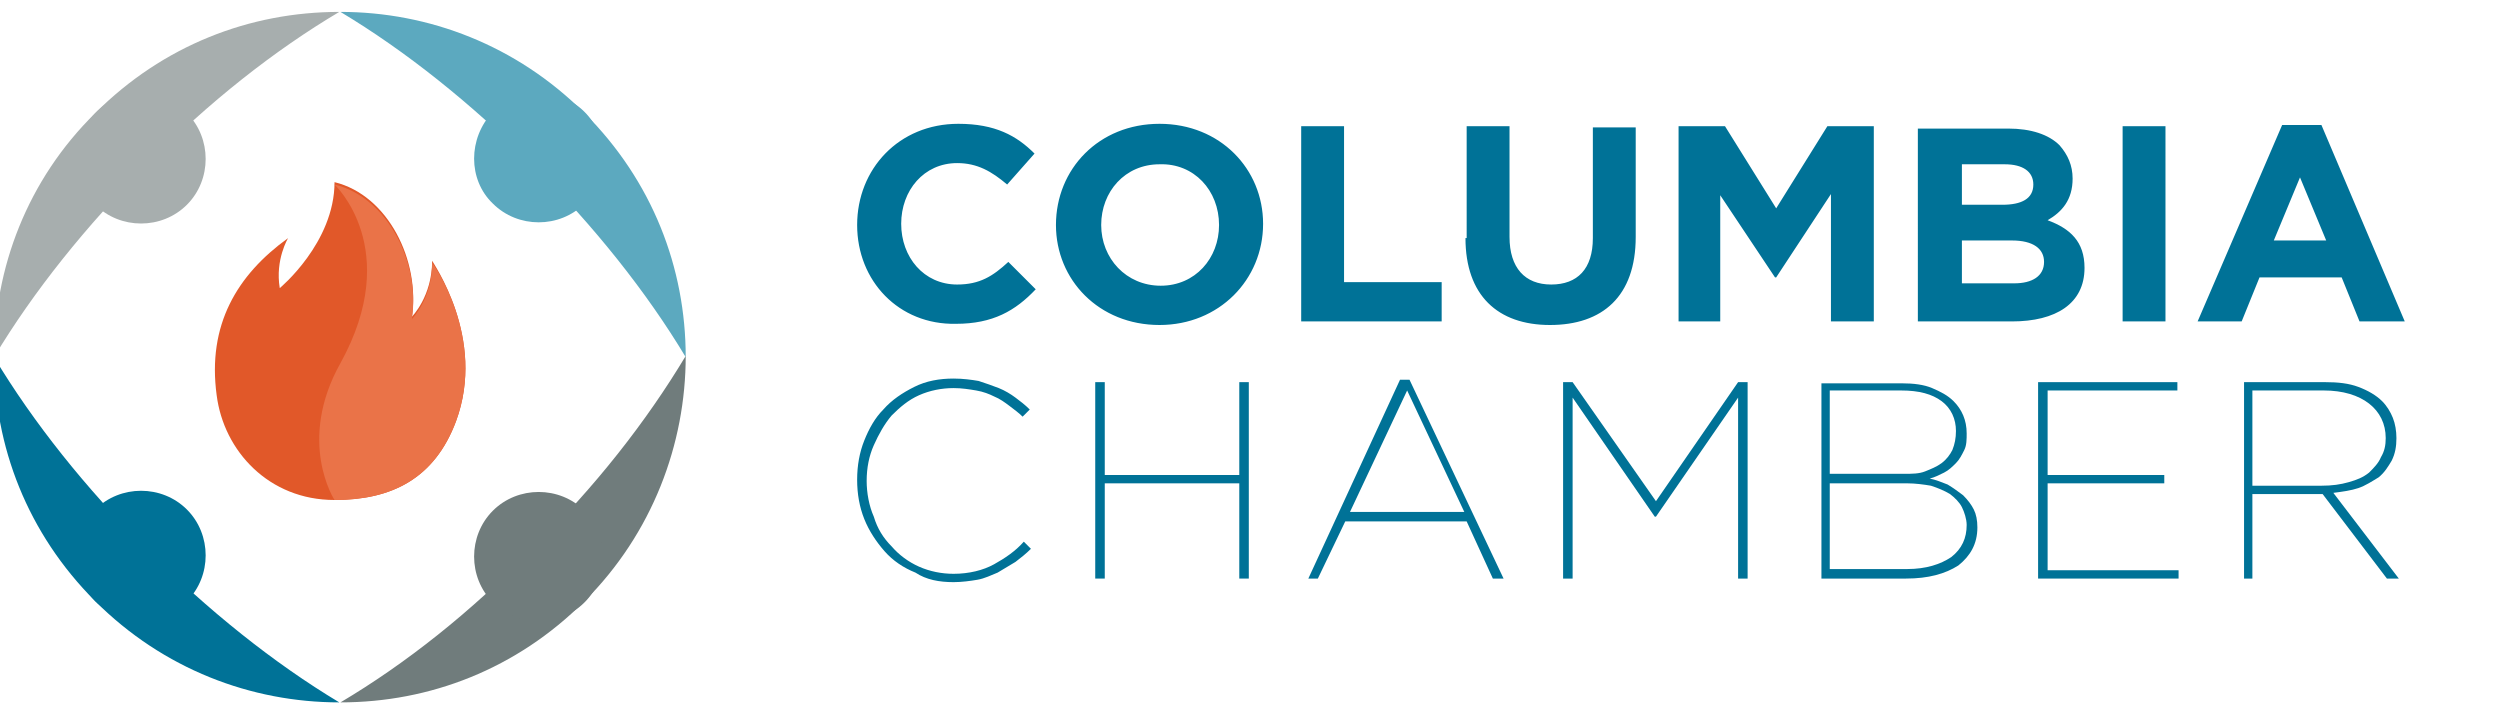 <?xml version="1.0" encoding="utf-8"?>
<!-- Generator: Adobe Illustrator 21.1.0, SVG Export Plug-In . SVG Version: 6.00 Build 0)  -->
<svg version="1.1" id="Layer_1" xmlns="http://www.w3.org/2000/svg" xmlns:xlink="http://www.w3.org/1999/xlink" x="0px" y="0px"
	 width="210px" height="60px" viewBox="0 0 210 60" style="enable-background:new 0 0 210 60;" xml:space="preserve">
<style type="text/css">
	.st0{fill:#007297;}
	.st1{fill:#E15829;}
	.st2{fill:#EA7348;}
	.st3{fill:#707C7C;}
	.st4{fill:#A7AEAE;}
	.st5{fill:#5CA9BF;}
</style>
<g>
	<path class="st0" d="M72,18.9L72,18.9c0-4.7,3.5-8.5,8.5-8.5c3.1,0,4.9,1,6.4,2.5l-2.3,2.6c-1.3-1.1-2.5-1.8-4.2-1.8
		c-2.8,0-4.7,2.3-4.7,5.1v0c0,2.8,1.9,5.1,4.7,5.1c1.9,0,3-0.7,4.3-1.9l2.3,2.3c-1.7,1.8-3.6,2.9-6.7,2.9C75.5,27.3,72,23.6,72,18.9
		 M102.4,18.9c0,2.8-2,5.1-4.9,5.1c-2.9,0-5-2.3-5-5.1v0c0-2.8,2-5.1,4.9-5.1C100.3,13.7,102.4,16,102.4,18.9L102.4,18.9 M88.7,18.9
		c0,4.6,3.6,8.4,8.7,8.4c5,0,8.7-3.8,8.7-8.5v0c0-4.6-3.6-8.4-8.7-8.4S88.7,14.2,88.7,18.9L88.7,18.9 M109.3,27h11.8v-3.3h-8.2V10.6
		h-3.6V27z M123.1,20c0,4.8,2.7,7.3,7.1,7.3s7.2-2.4,7.2-7.4v-9.2h-3.6V20c0,2.6-1.3,3.9-3.5,3.9c-2.2,0-3.5-1.4-3.5-4v-9.3h-3.6V20
		 M141,27h3.5V16.4l4.6,6.9h0.1l4.6-7V27h3.6V10.6h-3.9l-4.3,6.9l-4.3-6.9H141V27z M164.8,23.8v-3.6h4.2c1.8,0,2.7,0.7,2.7,1.8v0
		c0,1.2-1,1.8-2.5,1.8H164.8z M164.8,17.3v-3.5h3.6c1.5,0,2.4,0.6,2.4,1.7v0c0,1.2-1,1.7-2.6,1.7H164.8z M161.2,27h7.8
		c3.7,0,6.1-1.5,6.1-4.5v0c0-2.2-1.2-3.3-3.1-4c1.2-0.7,2.1-1.7,2.1-3.5v0c0-1.1-0.4-2-1.1-2.8c-0.9-0.9-2.4-1.4-4.3-1.4h-7.6V27z
		 M178.3,27h3.6V10.6h-3.6V27z M191,20.2l2.2-5.3l2.2,5.3H191z M184.6,27h3.7l1.5-3.7h6.9l1.5,3.7h3.8l-7-16.5h-3.3L184.6,27z"/>
	<g>
		<path class="st0" d="M80.1,48.9c0.7,0,1.4-0.1,2-0.2c0.6-0.1,1.2-0.4,1.7-0.6c0.5-0.3,1-0.6,1.5-0.9c0.4-0.3,0.9-0.7,1.3-1.1
			L86,45.5c-0.7,0.8-1.6,1.4-2.5,1.9c-0.9,0.5-2.1,0.8-3.4,0.8c-1,0-2-0.2-2.9-0.6c-0.9-0.4-1.7-1-2.3-1.7c-0.7-0.7-1.2-1.5-1.5-2.5
			c-0.4-0.9-0.6-2-0.6-3v0c0-1.1,0.2-2.1,0.6-3c0.4-0.9,0.9-1.8,1.5-2.5c0.7-0.7,1.4-1.3,2.3-1.7c0.9-0.4,1.9-0.6,2.9-0.6
			c0.7,0,1.3,0.1,1.9,0.2c0.6,0.1,1.1,0.3,1.5,0.5c0.5,0.2,0.9,0.5,1.3,0.8c0.4,0.3,0.8,0.6,1.1,0.9l0.6-0.6c-0.4-0.4-0.8-0.7-1.2-1
			c-0.4-0.3-0.9-0.6-1.4-0.8c-0.5-0.2-1.1-0.4-1.7-0.6c-0.6-0.1-1.3-0.2-2.1-0.2c-1.2,0-2.3,0.2-3.3,0.7c-1,0.5-1.9,1.1-2.6,1.9
			C73.5,35.1,73,36,72.6,37c-0.4,1-0.6,2.1-0.6,3.3v0c0,1.2,0.2,2.3,0.6,3.3c0.4,1,1,1.9,1.7,2.7c0.7,0.8,1.6,1.4,2.6,1.8
			C77.8,48.7,78.9,48.9,80.1,48.9"/>
		<polygon class="st0" points="92,48.6 92.8,48.6 92.8,40.6 104.1,40.6 104.1,48.6 104.9,48.6 104.9,32.1 104.1,32.1 104.1,39.9 
			92.8,39.9 92.8,32.1 92,32.1 		"/>
		<path class="st0" d="M113.4,43l4.8-10.2l4.8,10.2H113.4z M109.9,48.6h0.8l2.3-4.8h10.2l2.2,4.8h0.9l-7.9-16.7h-0.8L109.9,48.6z"/>
		<polygon class="st0" points="131.3,48.6 132.1,48.6 132.1,33.4 139,43.4 139.1,43.4 146,33.4 146,48.6 146.8,48.6 146.8,32.1 
			146,32.1 139.1,42.1 132.1,32.1 131.3,32.1 		"/>
		<path class="st0" d="M153.7,47.9v-7.3h6.5c0.7,0,1.4,0.1,2,0.2c0.6,0.2,1.1,0.4,1.6,0.7c0.4,0.3,0.8,0.7,1,1.1
			c0.2,0.4,0.4,1,0.4,1.5v0c0,1.1-0.4,2-1.3,2.7c-0.9,0.6-2.1,1-3.7,1H153.7z M153.7,39.9v-7.1h6c1.5,0,2.6,0.3,3.4,0.9
			c0.8,0.6,1.2,1.5,1.2,2.5v0c0,0.6-0.1,1.1-0.3,1.6c-0.2,0.4-0.5,0.8-0.9,1.1c-0.4,0.3-0.9,0.5-1.4,0.7c-0.5,0.2-1.1,0.2-1.7,0.2
			H153.7z M152.9,48.6h7.2c1.9,0,3.3-0.4,4.4-1.1c1-0.8,1.6-1.8,1.6-3.2v0c0-0.6-0.1-1.1-0.3-1.5c-0.2-0.4-0.5-0.8-0.9-1.2
			c-0.4-0.3-0.8-0.6-1.3-0.9c-0.5-0.2-1-0.4-1.5-0.5c0.4-0.1,0.8-0.3,1.2-0.5c0.4-0.2,0.7-0.5,1-0.8c0.3-0.3,0.5-0.7,0.7-1.1
			c0.2-0.4,0.2-0.9,0.2-1.4v0c0-1.1-0.4-2-1.1-2.7c-0.5-0.5-1.1-0.8-1.8-1.1c-0.7-0.3-1.6-0.4-2.5-0.4h-6.8V48.6z"/>
		<polygon class="st0" points="171.2,48.6 183,48.6 183,47.9 172,47.9 172,40.6 181.8,40.6 181.8,39.9 172,39.9 172,32.8 
			182.9,32.8 182.9,32.1 171.2,32.1 		"/>
		<path class="st0" d="M189.2,40.8v-8h6c1.6,0,2.9,0.4,3.8,1.1c0.9,0.7,1.4,1.7,1.4,2.9v0c0,0.6-0.1,1.1-0.4,1.6
			c-0.2,0.5-0.6,0.9-1,1.3c-0.5,0.4-1,0.6-1.7,0.8c-0.7,0.2-1.4,0.3-2.3,0.3H189.2z M188.4,48.6h0.8v-7.1h5.8h0.1l5.4,7.1h1
			l-5.5-7.2c0.8-0.1,1.5-0.2,2.1-0.4c0.6-0.2,1.2-0.6,1.7-0.9c0.5-0.4,0.8-0.9,1.1-1.4c0.3-0.6,0.4-1.2,0.4-1.9v0
			c0-0.6-0.1-1.2-0.3-1.7c-0.2-0.5-0.5-1-0.9-1.4c-0.5-0.5-1.2-0.9-2-1.2c-0.8-0.3-1.7-0.4-2.8-0.4h-6.8V48.6z"/>
	</g>
	<path class="st1" d="M38.3,35.4c-1.8,4.8-5.4,6.6-10.2,6.6c-5.5,0-9.3-4.1-9.9-8.8c-0.8-5.9,1.7-10.1,6-13.2c0,0-1.1,1.8-0.7,4.2
		c0,0,4.6-3.8,4.6-8.9c4.5,1.1,7.2,6.6,6.5,11.3c0,0,1.7-1.7,1.7-4.7C36.3,22,40.9,28.4,38.3,35.4"/>
	<path class="st2" d="M38.3,35.4c-1.8,4.8-5.4,6.6-10.2,6.6c0,0-3.2-4.9,0.5-11.5c5.3-9.6-0.5-15-0.5-15c4.5,1.1,7.2,6.6,6.5,11.3
		c0,0,1.7-1.7,1.7-4.7C36.3,22,40.9,28.4,38.3,35.4"/>
	<path class="st3" d="M28.6,59c7.5,0,14.8-2.8,20.5-8.5c5.7-5.7,8.5-13.2,8.5-20.6c-3.3,5.5-7.6,11-12.9,16.2
		C39.6,51.4,34,55.8,28.6,59"/>
	<path class="st3" d="M41.4,42.9c-2.1,2.1-2.1,5.6,0,7.7c2.1,2.1,5.6,2.1,7.7,0c2.1-2.1,2.1-5.6,0-7.7C47,40.8,43.5,40.8,41.4,42.9"
		/>
	<path class="st4" d="M28.5,1C21,1,13.7,3.8,8,9.5C2.3,15.1-0.5,22.5-0.5,30c3.3-5.5,7.7-11,12.9-16.2C17.5,8.6,23.1,4.2,28.5,1"/>
	<path class="st4" d="M8,9.5c-2.1,2.1-2.1,5.6,0,7.7s5.6,2.1,7.7,0s2.1-5.6,0-7.7C13.6,7.3,10.1,7.3,8,9.5"/>
	<path class="st5" d="M57.6,30c0-7.5-2.8-14.8-8.5-20.5S36,1,28.6,1c5.5,3.3,11,7.7,16.2,12.9C49.9,19,54.3,24.5,57.6,30"/>
	<path class="st5" d="M41.4,17.1c2.1,2.1,5.6,2.1,7.7,0c2.1-2.1,2.1-5.6,0-7.7c-2.1-2.1-5.6-2.1-7.7,0
		C39.3,11.6,39.3,15.1,41.4,17.1"/>
	<g>
		<path class="st0" d="M-0.5,30c0,7.5,2.8,14.8,8.5,20.5S21.1,59,28.5,59c-5.5-3.3-11-7.7-16.2-12.9C7.2,41,2.8,35.5-0.5,30"/>
		<path class="st0" d="M8,50.5c2.1,2.1,5.6,2.1,7.7,0s2.1-5.6,0-7.7c-2.1-2.1-5.6-2.1-7.7,0C5.9,44.9,5.9,48.4,8,50.5"/>
	</g>
</g>
</svg>
